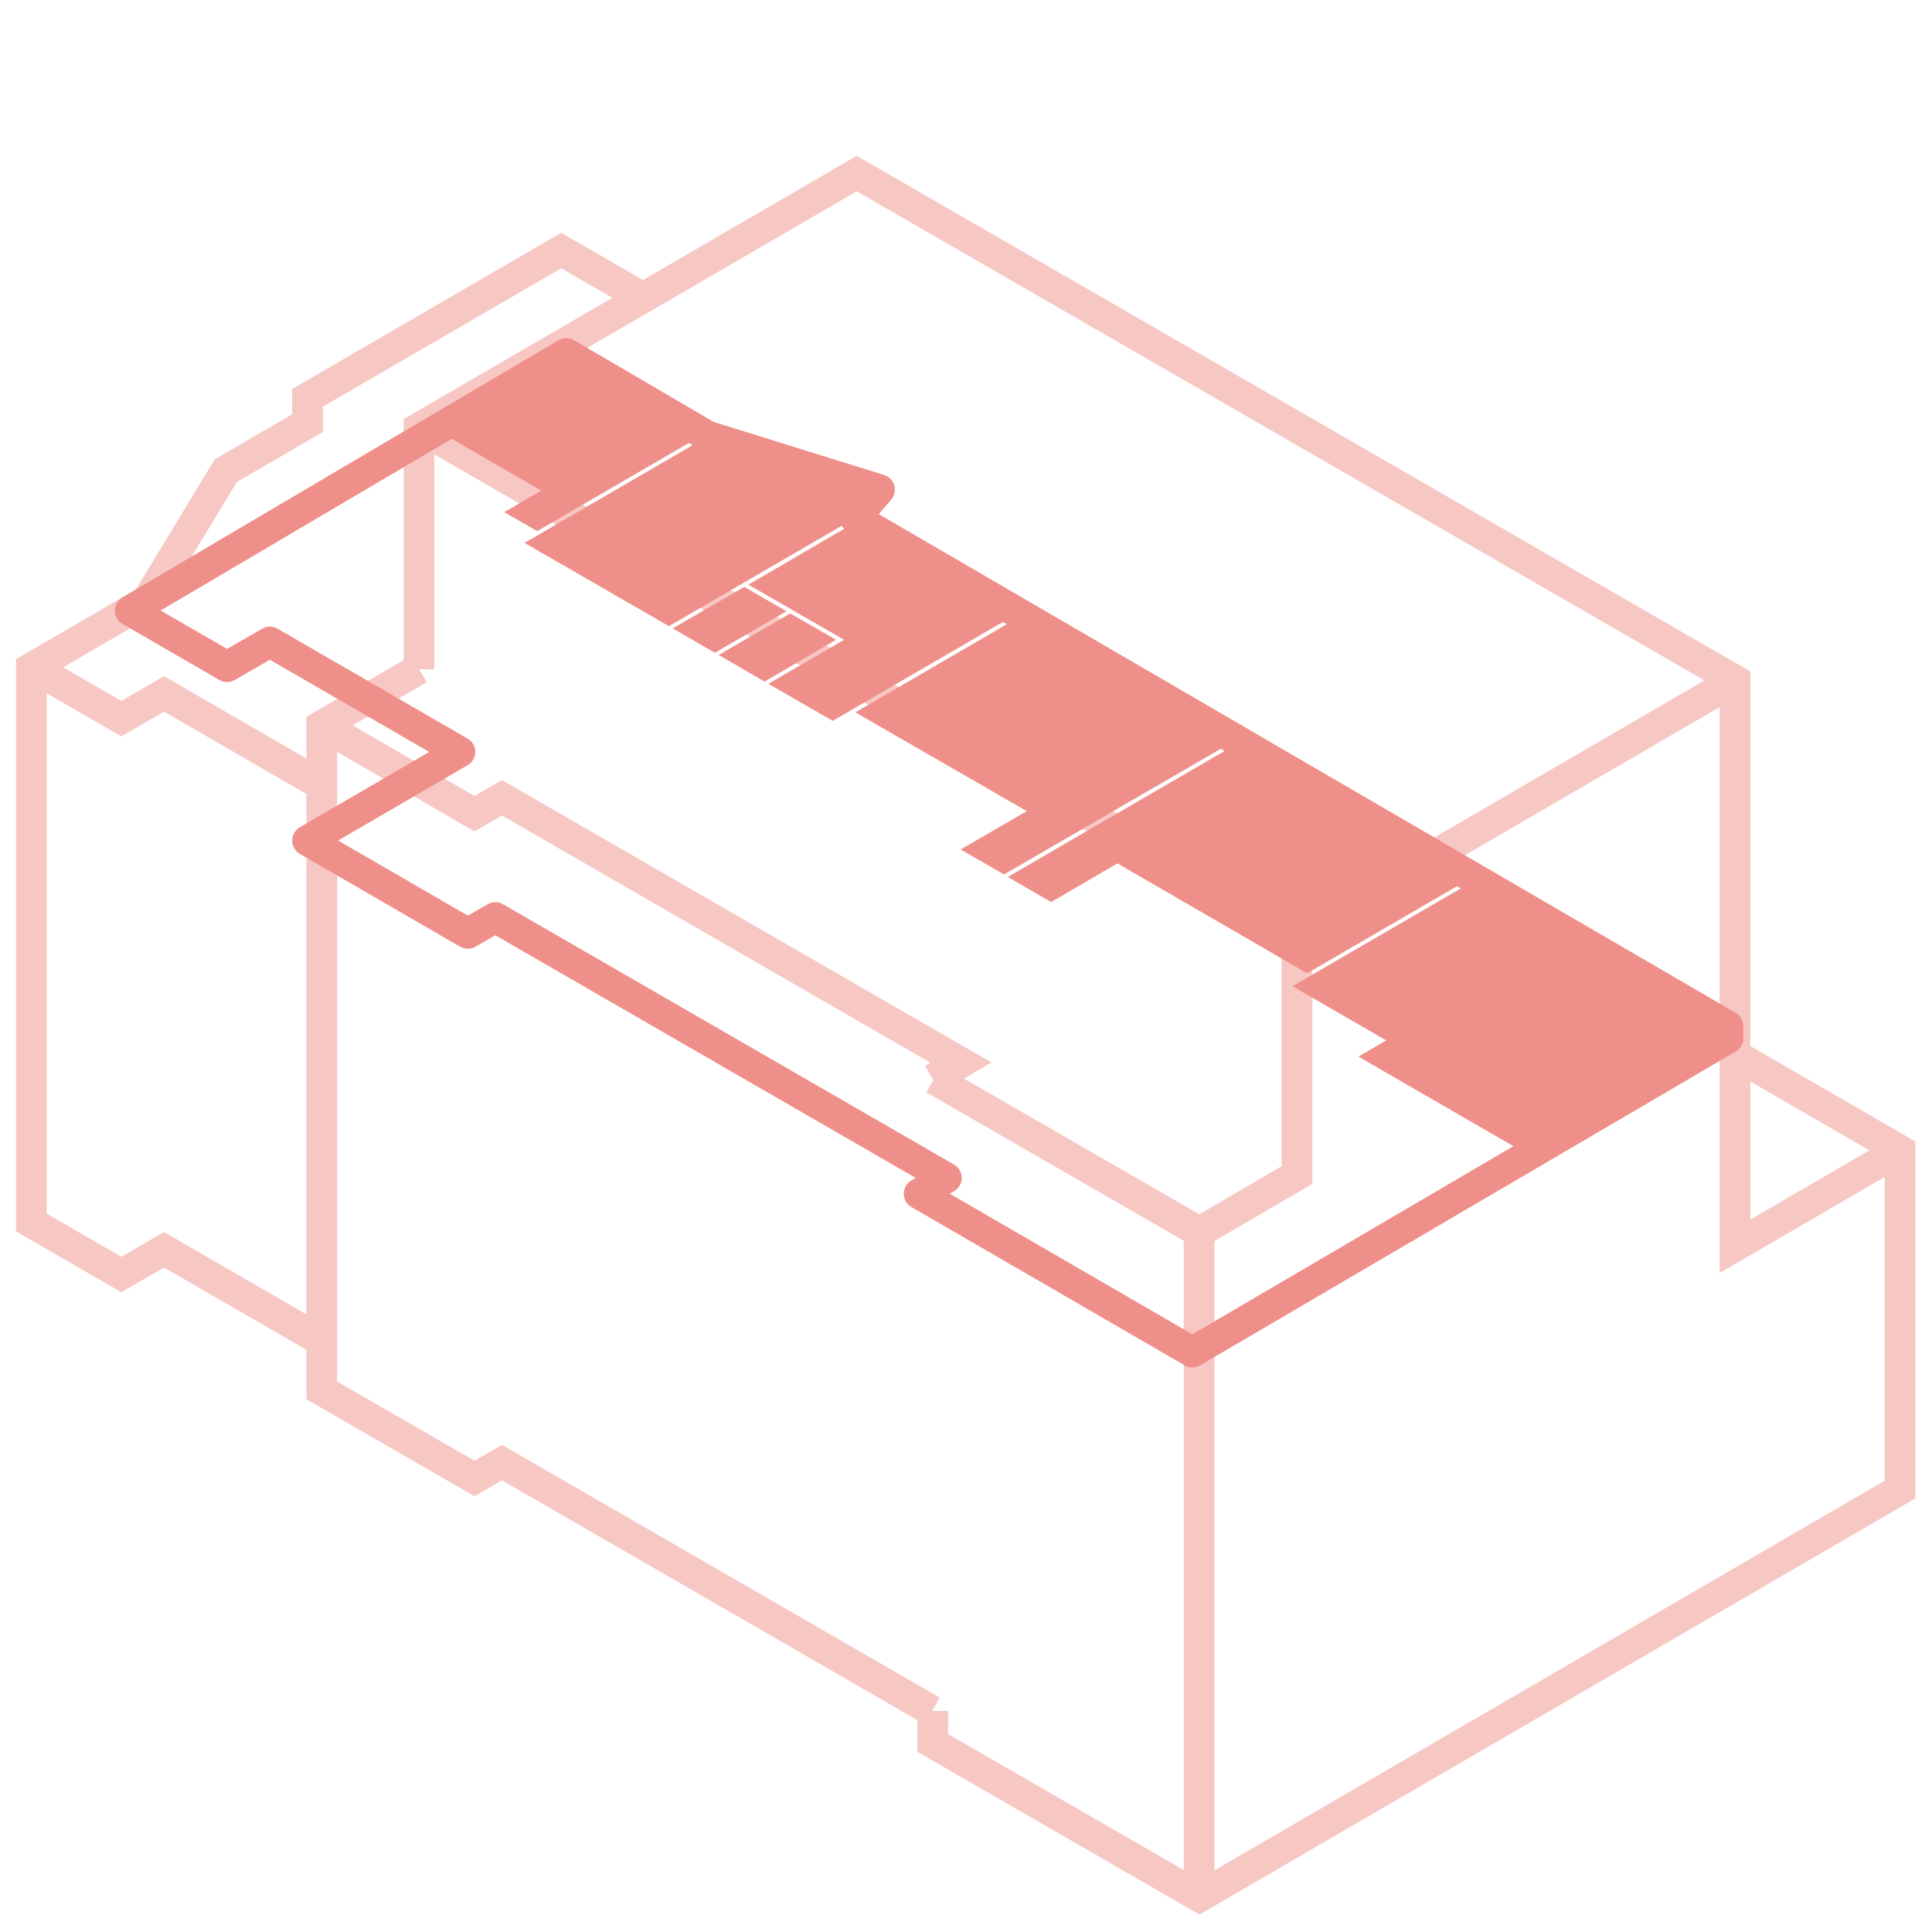 <?xml version="1.0" encoding="utf-8"?>
<svg xmlns="http://www.w3.org/2000/svg" id="Floorplan" viewBox="0 0 61 61">
  <defs>
    <style>.cls-1{fill:#ef8f89;}.cls-2,.cls-4{fill:none;stroke:#ef8f89;stroke-width:0.97px;}.cls-2{stroke-linejoin:round;}.cls-3{opacity:0.5;}.cls-4{stroke-miterlimit:10;}</style>
  </defs>
  <polygon class="cls-1" points="22.33 13.65 16.96 16.77 15.92 16.17 17.09 15.49 13.82 13.6 17.88 11.16 22.09 13.6 22.12 13.58 22.33 13.65"/>
  <polygon class="cls-1" points="27.76 15.46 26.99 16.36 21.12 19.77 16.56 17.14 16.96 16.91 22.48 13.7 27.76 15.46"/>
  <polygon class="cls-1" points="24.83 19.3 22.57 20.61 21.24 19.84 23.5 18.53 24.83 19.3"/>
  <polygon class="cls-1" points="26.4 20.2 24.14 21.52 22.69 20.68 24.95 19.37 26.4 20.2"/>
  <polygon class="cls-1" points="32.11 19.38 26.29 22.76 24.26 21.59 26.65 20.2 23.63 18.46 27.06 16.46 32.11 19.38"/>
  <polygon class="cls-1" points="39.03 23.36 31.7 27.61 30.33 26.82 32.42 25.61 28.27 23.22 27.01 22.49 32.25 19.44 39.03 23.36"/>
  <polygon class="cls-1" points="46.52 27.68 41.27 30.73 35.28 27.26 33.19 28.48 31.82 27.69 39.15 23.43 46.52 27.68"/>
  <polygon class="cls-1" points="54.72 32.42 48.01 36.32 42.89 33.36 43.77 32.85 40.81 31.14 41.27 30.87 46.64 27.75 54.72 32.42"/>
  <path class="cls-2" d="M17.88,11.16,4.11,19.28l3.06,1.77,1.35-.78,6,3.47-4.81,2.8,5.06,2.93.87-.5,14.24,8.22-.86.5,8.63,5,16.91-9.91v-.38L27,16.36l.77-.9-5.43-1.69Z"/>
  <g class="cls-3">
    <polyline class="cls-4" points="13.25 13.52 40.96 29.52 54.75 21.5"/>
    <line class="cls-4" x1="37.86" y1="59.89" x2="37.86" y2="38.9"/>
    <polyline class="cls-4" points="29.49 34.07 37.87 38.9 40.95 37.1 40.95 29.55"/>
    <polyline class="cls-4" points="29.45 54.02 29.45 55.03 37.87 59.89 59.99 47.03 59.99 36.32 54.82 33.33"/>
    <polyline class="cls-4" points="10.18 22.91 14.98 25.69 15.85 25.19 30.34 33.55 29.45 34.07"/>
    <polyline class="cls-4" points="13.23 21.12 10.16 22.91 10.16 43.9 14.98 46.68 15.85 46.18 29.43 54.02"/>
    <polyline class="cls-4" points="13.23 21.13 13.23 13.51 27.05 5.48 54.78 21.48 54.78 39.35 59.95 36.34"/>
    <polyline class="cls-4" points="10.16 42.34 5.18 39.46 3.83 40.24 0.99 38.6 0.99 21.09 4.64 18.97 7.13 14.86 9.71 13.36 9.71 12.56 17.72 7.91 20.3 9.4"/>
    <polyline class="cls-4" points="1.04 21.08 3.83 22.69 5.18 21.91 10.16 24.79"/>
  </g>
</svg>